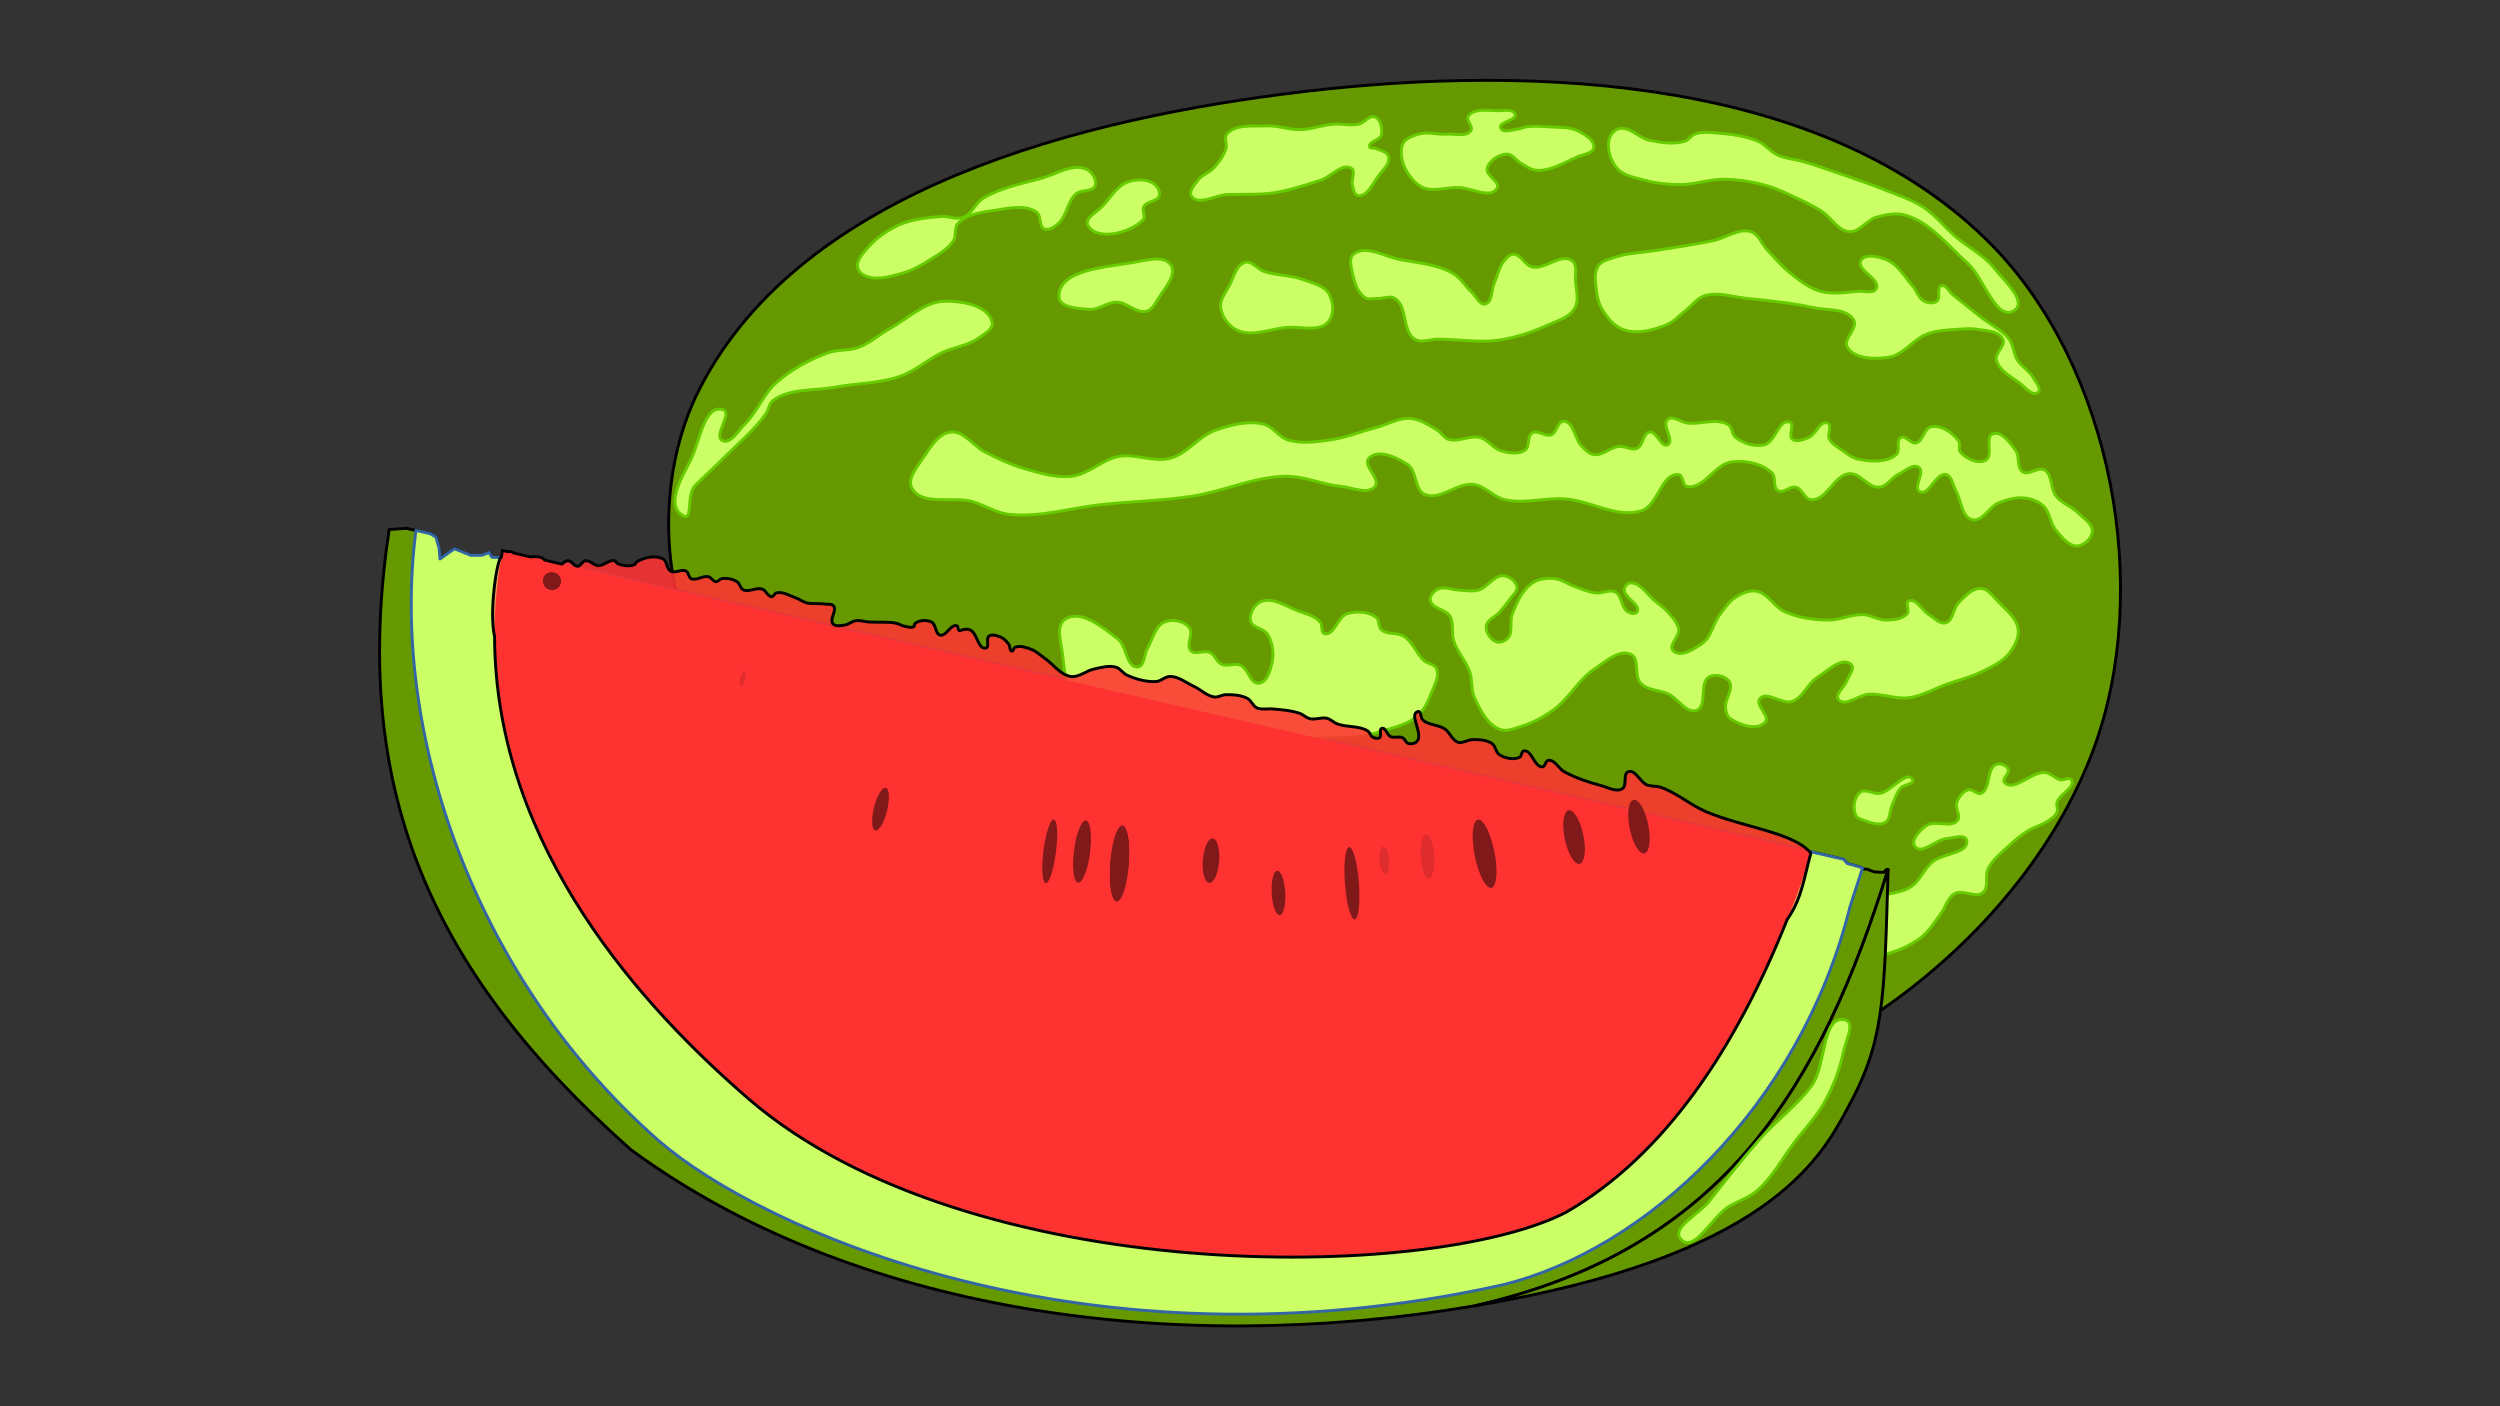 <svg xmlns="http://www.w3.org/2000/svg" xml:space="preserve" width="240mm" height="135mm" fill-rule="evenodd" stroke-linejoin="round" stroke-width="28.222" preserveAspectRatio="xMidYMid" version="1.2" viewBox="0 0 24000 13500"><rect x="0" y="0" width="24000" height="13500" fill="#333333" stroke="none"/><defs class="ClipPathGroup"><clipPath id="a" clipPathUnits="userSpaceOnUse"><path d="M0 0h24000v13500H0z"/></clipPath></defs><g class="SlideGroup"><g class="Slide" clip-path="url(#a)"><g class="Page"><g class="Group"><g class="com.sun.star.drawing.ClosedBezierShape"><path fill="none" d="M6418 770h13941v9886H6418z" class="BoundingBox"/><path fill="#690" d="M6893 6583c-581-773-616-2006-170-2864 989-1913 3663-2589 5802-2841 2241-264 5025-133 6603 1481 1147 1175 1540 3290 971 4831-642 1735-2532 3215-4370 3422-3129 351-6943-1512-8836-4029"/><path fill="none" stroke="#000" d="M6893 6583c-581-773-616-2006-170-2864 989-1913 3663-2589 5802-2841 2241-264 5025-133 6603 1481 1147 1175 1540 3290 971 4831-642 1735-2532 3215-4370 3422-3129 351-6943-1512-8836-4029Z"/></g><g class="com.sun.star.drawing.ClosedBezierShape"><path fill="none" d="M17751 7333h2144v1873h-2144z" class="BoundingBox"/><path fill="#CF6" d="M17900 8683c104-122 319-80 451-174 84-60 121-167 199-234 98-85 360-82 329-209-15-61-126-22-190-16-105 9-239 159-304 78-48-59 44-157 105-200 82-61 237 27 302-52 37-45-27-119-7-173 19-52 60-106 112-121 41-11 83 50 121 34 96-41 50-241 147-278 38-14 94 8 113 43 21 40-66 99-34 131 94 95 257-109 390-95 54 5 94 57 147 69 34 7 88-30 105 0 40 75-115 135-139 217-8 30 12 65 0 95-14 34-48 56-78 78-63 45-144 63-208 104-60 38-114 83-165 130-75 69-161 136-209 226-37 70 11 183-51 233-69 58-191-34-269 9-72 39-89 135-139 199-60 79-112 167-190 226-109 81-240 137-373 166-88 18-213 69-269 0-105-130-4-360 104-486"/><path fill="none" stroke="#6C0" d="M17900 8683c104-122 319-80 451-174 84-60 121-167 199-234 98-85 360-82 329-209-15-61-126-22-190-16-105 9-239 159-304 78-48-59 44-157 105-200 82-61 237 27 302-52 37-45-27-119-7-173 19-52 60-106 112-121 41-11 83 50 121 34 96-41 50-241 147-278 38-14 94 8 113 43 21 40-66 99-34 131 94 95 257-109 390-95 54 5 94 57 147 69 34 7 88-30 105 0 40 75-115 135-139 217-8 30 12 65 0 95-14 34-48 56-78 78-63 45-144 63-208 104-60 38-114 83-165 130-75 69-161 136-209 226-37 70 11 183-51 233-69 58-191-34-269 9-72 39-89 135-139 199-60 79-112 167-190 226-109 81-240 137-373 166-88 18-213 69-269 0-105-130-4-360 104-486Z"/></g><g class="com.sun.star.drawing.ClosedBezierShape"><path fill="none" d="M3643 5071h14485v7660H3643z" class="BoundingBox"/><path fill="#690" d="m18083 8375 29-29c4 0 10 2 14 2-637 2041-1548 3643-3969 4188-2913 493-5980 58-8098-1497-1973-1745-2689-3522-2323-5956l165-11c78 17 155 35 232 54l50 31 32 103 9 107 139-98 157 63h107l68-28 26 45 148 10 28-55 66 45 217 17c4153 957 8304 1914 12459 2870 20 5 40 9 60 14l34 40 130 35 31 19h28l71 26z"/><path fill="none" stroke="#000" d="m18083 8375 29-29c4 0 10 2 14 2-637 2041-1548 3643-3969 4188-2913 493-5980 58-8098-1497-1973-1745-2689-3522-2323-5956l165-11c78 17 155 35 232 54l50 31 32 103 9 107 139-98 157 63h107l68-28 26 45 148 10 28-55 66 45 217 17c4153 957 8304 1914 12459 2870 20 5 40 9 60 14l34 40 130 35 31 19h28l71 26z"/></g><g class="com.sun.star.drawing.ClosedBezierShape"><path fill="none" d="M3947 5091h13935v7527H3947z" class="BoundingBox"/><path fill="#CF6" d="M17637 8235h2c21 5 39 9 59 13l35 41 129 36 18 9c-41 126-81 251-121 375-480 1923-1967 3292-3335 3626-4006 889-7123-538-8099-1383-1754-1537-2587-3898-2332-5860 47 11 93 22 140 33l51 31 31 103 9 107 139-98 157 63h107l68-27 27 45 147 9 28-54 67 45 217 17c4152 956 8304 1913 12456 2869"/><path fill="none" stroke="#3465A4" d="M17637 8235h2c21 5 39 9 59 13l35 41 129 36 18 9c-41 126-81 251-121 375-480 1923-1967 3292-3335 3626-4006 889-7123-538-8099-1383-1754-1537-2587-3898-2332-5860 47 11 93 22 140 33l51 31 31 103 9 107 139-98 157 63h107l68-27 27 45 147 9 28-54 67 45 217 17c4152 956 8304 1913 12456 2869Z"/></g><g class="com.sun.star.drawing.ClosedBezierShape"><path fill="none" d="M6479 2891h3050v2070H6479z" class="BoundingBox"/><path fill="#CF6" d="M6551 4947c109 69 32-192 121-285 88-89 182-172 270-261 138-139 293-265 408-425 29-40 30-100 69-130 163-122 397-92 598-129 208-40 426-34 624-105 144-50 262-158 398-225 119-56 260-69 365-148 52-37 137-86 121-147-39-162-292-204-459-200-194 6-350 167-521 261-102 56-192 142-303 182-94 35-200 18-295 52-178 65-351 161-494 286-125 111-183 282-303 399-64 63-137 198-217 156-87-46 104-265 9-295-184-57-224 315-313 486-88 169-239 427-78 528"/><path fill="none" stroke="#6C0" d="M6551 4947c109 69 32-192 121-285 88-89 182-172 270-261 138-139 293-265 408-425 29-40 30-100 69-130 163-122 397-92 598-129 208-40 426-34 624-105 144-50 262-158 398-225 119-56 260-69 365-148 52-37 137-86 121-147-39-162-292-204-459-200-194 6-350 167-521 261-102 56-192 142-303 182-94 35-200 18-295 52-178 65-351 161-494 286-125 111-183 282-303 399-64 63-137 198-217 156-87-46 104-265 9-295-184-57-224 315-313 486-88 169-239 427-78 528Z"/></g><g class="com.sun.star.drawing.ClosedBezierShape"><path fill="none" d="M10165 2485h1095v509h-1095z" class="BoundingBox"/><path fill="#CF6" d="M10166 2849c-6-264 459-284 719-330 117-21 291-74 356 26 61 96-62 222-121 321-29 47-58 107-113 122-95 26-186-86-286-87-89-3-171 75-260 69-106-7-293-16-295-121"/><path fill="none" stroke="#6C0" d="M10166 2849c-6-264 459-284 719-330 117-21 291-74 356 26 61 96-62 222-121 321-29 47-58 107-113 122-95 26-186-86-286-87-89-3-171 75-260 69-106-7-293-16-295-121Z"/></g><g class="com.sun.star.drawing.ClosedBezierShape"><path fill="none" d="M11716 2515h1080v684h-1080z" class="BoundingBox"/><path fill="#CF6" d="M11874 3169c144 69 319-12 478-26 133-12 308 48 398-52 61-66 53-190 9-269-47-82-162-105-251-138-119-44-253-38-373-78-64-21-117-105-182-88-85 24-107 141-148 217-36 70-96 141-87 218 12 88 76 178 156 216"/><path fill="none" stroke="#6C0" d="M11874 3169c144 69 319-12 478-26 133-12 308 48 398-52 61-66 53-190 9-269-47-82-162-105-251-138-119-44-253-38-373-78-64-21-117-105-182-88-85 24-107 141-148 217-36 70-96 141-87 218 12 88 76 178 156 216Z"/></g><g class="com.sun.star.drawing.ClosedBezierShape"><path fill="none" d="M8231 1606h2289v1066H8231z" class="BoundingBox"/><path fill="#CF6" d="M8658 2624c96-26 184-76 269-130 81-51 172-101 225-182 31-47 5-122 43-165 87-95 237-110 365-130 128-19 280-54 390 18 50 34 20 142 77 163 43 19 94-20 131-51 84-72 88-213 172-286 50-43 160-15 183-79 20-54-27-128-78-155-135-66-298 48-442 86-190 52-390 90-556 191-74 47-109 152-190 182-65 26-139-13-208-8-135 11-274 25-399 77-114 50-221 125-304 217-48 56-112 120-103 191 4 40 42 73 78 87 107 44 235 4 347-26"/><path fill="none" stroke="#6C0" d="M8658 2624c96-26 184-76 269-130 81-51 172-101 225-182 31-47 5-122 43-165 87-95 237-110 365-130 128-19 280-54 390 18 50 34 20 142 77 163 43 19 94-20 131-51 84-72 88-213 172-286 50-43 160-15 183-79 20-54-27-128-78-155-135-66-298 48-442 86-190 52-390 90-556 191-74 47-109 152-190 182-65 26-139-13-208-8-135 11-274 25-399 77-114 50-221 125-304 217-48 56-112 120-103 191 4 40 42 73 78 87 107 44 235 4 347-26Z"/></g><g class="com.sun.star.drawing.ClosedBezierShape"><path fill="none" d="M12965 2403h2178v874h-2178z" class="BoundingBox"/><path fill="#CF6" d="M13443 2493c170 32 354 44 503 130 75 43 120 124 182 182 43 39 75 125 130 113 71-15 58-133 87-199 32-73 46-156 96-217 23-27 51-61 87-61 73-1 110 106 181 122 127 27 276-136 381-61 55 39 31 132 35 200 7 85 36 184-9 259-48 85-160 116-251 157-150 69-311 123-476 147-192 27-388-8-581-9-75-1-163 40-227 0-122-77-67-314-189-391-47-30-111 2-166 0-40-1-87 15-121-7-73-49-103-149-121-235-12-60-38-142 9-182 116-97 303 25 450 52"/><path fill="none" stroke="#6C0" d="M13443 2493c170 32 354 44 503 130 75 43 120 124 182 182 43 39 75 125 130 113 71-15 58-133 87-199 32-73 46-156 96-217 23-27 51-61 87-61 73-1 110 106 181 122 127 27 276-136 381-61 55 39 31 132 35 200 7 85 36 184-9 259-48 85-160 116-251 157-150 69-311 123-476 147-192 27-388-8-581-9-75-1-163 40-227 0-122-77-67-314-189-391-47-30-111 2-166 0-40-1-87 15-121-7-73-49-103-149-121-235-12-60-38-142 9-182 116-97 303 25 450 52Z"/></g><g class="com.sun.star.drawing.ClosedBezierShape"><path fill="none" d="M15314 2215h4265v1564h-4265z" class="BoundingBox"/><path fill="#CF6" d="M16001 3117c67-27 116-86 174-130 64-49 113-124 190-148 130-40 273 13 408 26 209 22 419 41 624 86 135 32 329 2 399 122 45 78-109 186-61 260 72 117 264 117 398 96 143-23 237-177 373-225 102-36 214-37 321-45 46-2 93-7 139 0 91 17 220 14 261 96 31 63-78 133-62 200 24 100 134 157 217 217 55 40 130 139 183 94 37-30-20-95-45-138-38-68-114-107-154-173-38-61-35-142-79-200-68-90-179-137-268-208-91-70-180-145-270-216-37-29-67-101-112-88-49 17-3 118-43 148-32 25-85 19-122 0-54-26-72-100-113-148-78-88-141-206-251-251-74-28-203-61-243 9-51 90 193 178 147 269-25 53-115 22-173 26-120 11-247 33-364 0-103-27-193-98-277-165-88-67-159-154-235-234-53-57-81-150-155-173-119-36-242 63-365 87-184 38-369 65-555 95-124 20-253 22-373 60-61 21-136 34-172 87-43 63-26 151-19 226 8 69 24 140 62 199 50 80 118 163 208 190 131 42 280 0 407-51"/><path fill="none" stroke="#6C0" d="M16001 3117c67-27 116-86 174-130 64-49 113-124 190-148 130-40 273 13 408 26 209 22 419 41 624 86 135 32 329 2 399 122 45 78-109 186-61 260 72 117 264 117 398 96 143-23 237-177 373-225 102-36 214-37 321-45 46-2 93-7 139 0 91 17 220 14 261 96 31 63-78 133-62 200 24 100 134 157 217 217 55 40 130 139 183 94 37-30-20-95-45-138-38-68-114-107-154-173-38-61-35-142-79-200-68-90-179-137-268-208-91-70-180-145-270-216-37-29-67-101-112-88-49 17-3 118-43 148-32 25-85 19-122 0-54-26-72-100-113-148-78-88-141-206-251-251-74-28-203-61-243 9-51 90 193 178 147 269-25 53-115 22-173 26-120 11-247 33-364 0-103-27-193-98-277-165-88-67-159-154-235-234-53-57-81-150-155-173-119-36-242 63-365 87-184 38-369 65-555 95-124 20-253 22-373 60-61 21-136 34-172 87-43 63-26 151-19 226 8 69 24 140 62 199 50 80 118 163 208 190 131 42 280 0 407-51Z"/></g><g class="com.sun.star.drawing.ClosedBezierShape"><path fill="none" d="M10436 1726h697v525h-697z" class="BoundingBox"/><path fill="#CF6" d="M10444 2164c-38-70 95-132 147-192 73-80 133-187 234-224 79-29 182-32 252 16 35 23 63 73 52 114-15 58-118 51-148 104-21 37 22 99-8 129-123 127-442 207-529 53"/><path fill="none" stroke="#6C0" d="M10444 2164c-38-70 95-132 147-192 73-80 133-187 234-224 79-29 182-32 252 16 35 23 63 73 52 114-15 58-118 51-148 104-21 37 22 99-8 129-123 127-442 207-529 53Z"/></g><g class="com.sun.star.drawing.ClosedBezierShape"><path fill="none" d="M11429 1118h1905v807h-1905z" class="BoundingBox"/><path fill="#CF6" d="M11778 1868c150-7 302 5 451-17 153-24 302-74 450-121 100-34 207-170 295-113 43 28-4 105 9 156 10 37 13 97 52 104 90 16 143-117 199-190 41-55 114-117 96-183-12-48-78-59-121-78-20-9-55 3-61-17-14-52 101-62 113-113 13-59-4-149-61-173-52-23-101 57-156 69-80 17-162-6-243 0-105 8-206 49-312 52-111 4-219-41-329-35-130 5-298-21-382 78-31 34 5 94-8 139-22 68-66 129-114 182-43 49-117 69-155 122-35 44-94 111-61 156 66 91 224-13 338-18"/><path fill="none" stroke="#6C0" d="M11778 1868c150-7 302 5 451-17 153-24 302-74 450-121 100-34 207-170 295-113 43 28-4 105 9 156 10 37 13 97 52 104 90 16 143-117 199-190 41-55 114-117 96-183-12-48-78-59-121-78-20-9-55 3-61-17-14-52 101-62 113-113 13-59-4-149-61-173-52-23-101 57-156 69-80 17-162-6-243 0-105 8-206 49-312 52-111 4-219-41-329-35-130 5-298-21-382 78-31 34 5 94-8 139-22 68-66 129-114 182-43 49-117 69-155 122-35 44-94 111-61 156 66 91 224-13 338-18Z"/></g><g class="com.sun.star.drawing.ClosedBezierShape"><path fill="none" d="M13451 1057h1852v798h-1852z" class="BoundingBox"/><path fill="#CF6" d="M13626 1782c104 73 254 13 382 18 121 5 299 111 363 9 39-61-111-122-94-191 18-77 112-137 190-139 52 0 85 61 130 86 49 28 99 66 156 70 137 7 264-75 390-130 56-24 146-29 157-87 11-68-79-123-139-155-85-47-191-38-286-45-75-6-152-11-226 0-21 2-40 15-61 18-60 7-161 48-182-8-22-60 157-70 139-131-15-53-109-34-165-34-97-1-230-27-285 52-26 38 53 100 25 139-46 64-155 28-233 34-90 7-184-27-270 0-60 18-137 44-155 105-41 134 48 308 164 389"/><path fill="none" stroke="#6C0" d="M13626 1782c104 73 254 13 382 18 121 5 299 111 363 9 39-61-111-122-94-191 18-77 112-137 190-139 52 0 85 61 130 86 49 28 99 66 156 70 137 7 264-75 390-130 56-24 146-29 157-87 11-68-79-123-139-155-85-47-191-38-286-45-75-6-152-11-226 0-21 2-40 15-61 18-60 7-161 48-182-8-22-60 157-70 139-131-15-53-109-34-165-34-97-1-230-27-285 52-26 38 53 100 25 139-46 64-155 28-233 34-90 7-184-27-270 0-60 18-137 44-155 105-41 134 48 308 164 389Z"/></g><g class="com.sun.star.drawing.ClosedBezierShape"><path fill="none" d="M15440 1231h3938v1771h-3938z" class="BoundingBox"/><path fill="#CF6" d="M15525 1617c62 71 169 87 261 112 112 31 230 43 346 43 143 0 282-54 425-51 134 2 269 24 398 60 110 31 211 82 313 130 74 34 146 71 216 114 95 59 159 191 270 199 98 7 165-113 260-139 91-26 195-46 286-17 238 73 402 294 589 459 159 141 277 574 452 451 120-85-101-283-192-398-101-130-256-205-381-313-104-90-190-203-304-278-111-73-240-114-364-164-141-57-288-106-433-156-112-39-225-79-338-113-89-27-185-31-269-70-68-32-114-100-182-130-120-51-253-67-382-78-75-6-154-16-225 9-37 13-58 57-96 69-108 33-228 13-338-9-104-21-192-136-294-112-46 11-85 59-96 104-21 94 15 206 78 278"/><path fill="none" stroke="#6C0" d="M15525 1617c62 71 169 87 261 112 112 31 230 43 346 43 143 0 282-54 425-51 134 2 269 24 398 60 110 31 211 82 313 130 74 34 146 71 216 114 95 59 159 191 270 199 98 7 165-113 260-139 91-26 195-46 286-17 238 73 402 294 589 459 159 141 277 574 452 451 120-85-101-283-192-398-101-130-256-205-381-313-104-90-190-203-304-278-111-73-240-114-364-164-141-57-288-106-433-156-112-39-225-79-338-113-89-27-185-31-269-70-68-32-114-100-182-130-120-51-253-67-382-78-75-6-154-16-225 9-37 13-58 57-96 69-108 33-228 13-338-9-104-21-192-136-294-112-46 11-85 59-96 104-21 94 15 206 78 278Z"/></g><g class="com.sun.star.drawing.ClosedBezierShape"><path fill="none" d="M17799 7458h567v455h-567z" class="BoundingBox"/><path fill="#CF6" d="M17892 7875c-29-9-65-23-78-51-28-69-15-172 43-217 50-40 128 20 191 9 111-20 259-230 313-131 22 41-84 45-114 79-42 48-59 114-86 173-22 52-13 127-60 156-60 38-143 6-209-18"/><path fill="none" stroke="#6C0" d="M17892 7875c-29-9-65-23-78-51-28-69-15-172 43-217 50-40 128 20 191 9 111-20 259-230 313-131 22 41-84 45-114 79-42 48-59 114-86 173-22 52-13 127-60 156-60 38-143 6-209-18Z"/></g><g class="com.sun.star.drawing.ClosedBezierShape"><path fill="none" d="M13729 5526h5648v1487h-5648z" class="BoundingBox"/><path fill="#CF6" d="M14597 6976c115-36 223-94 322-166 147-108 235-288 390-389 103-69 233-191 347-139 88 40 27 207 95 277 66 70 182 64 269 105 92 45 170 190 268 155 107-38 20-267 121-321 58-30 154-9 191 43 49 73-47 174-34 261 4 35 14 75 43 95 91 66 261 120 338 36 51-58-103-168-52-227 69-77 213 62 312 27 101-36 143-166 234-226 99-63 240-208 329-129 43 37-24 111-43 163-21 61-117 125-77 174 60 79 194-47 294-51 127-6 255 50 381 34 128-17 243-86 365-130 112-40 231-67 337-121 93-46 195-92 261-174 50-65 97-151 86-234-15-107-115-182-190-261-50-50-96-126-165-129-86-5-157 78-217 139-54 54-50 169-121 190-59 18-113-46-164-78-67-38-121-161-192-131-38 17 10 92-16 123-44 51-125 59-192 61-80 3-154-49-233-53-115-2-225 55-338 53-139-2-282-23-409-79-104-45-165-180-277-199-70-11-141 23-200 60-65 43-110 112-155 173-60 82-75 200-156 262-79 60-216 147-286 77-52-49 63-137 52-208-13-71-73-128-122-182-28-30-64-53-95-79-83-62-149-193-252-181-26 3-49 34-52 60-8 83 163 146 122 217-15 26-62 15-87 0-67-36-55-155-121-190-58-29-128 17-191 8-69-8-134-38-199-61-67-23-129-70-199-77-71-6-150 3-208 43-97 66-149 186-192 295-30 74 9 174-43 233-27 30-76 49-112 36-55-20-101-90-96-148 5-62 88-90 130-139 33-38 67-78 96-121 25-38 78-76 69-122-11-54-75-99-130-104-93-6-153 116-243 139-56 15-116 2-173 0-72-1-153-41-217-9-37 20-76 64-69 105 12 82 150 85 190 155 39 69 11 160 35 235 34 109 120 196 156 303 25 79 9 168 44 243 53 118 121 255 242 304 62 25 135-7 199-26"/><path fill="none" stroke="#6C0" d="M14597 6976c115-36 223-94 322-166 147-108 235-288 390-389 103-69 233-191 347-139 88 40 27 207 95 277 66 70 182 64 269 105 92 45 170 190 268 155 107-38 20-267 121-321 58-30 154-9 191 43 49 73-47 174-34 261 4 35 14 75 43 95 91 66 261 120 338 36 51-58-103-168-52-227 69-77 213 62 312 27 101-36 143-166 234-226 99-63 240-208 329-129 43 37-24 111-43 163-21 61-117 125-77 174 60 79 194-47 294-51 127-6 255 50 381 34 128-17 243-86 365-130 112-40 231-67 337-121 93-46 195-92 261-174 50-65 97-151 86-234-15-107-115-182-190-261-50-50-96-126-165-129-86-5-157 78-217 139-54 54-50 169-121 190-59 18-113-46-164-78-67-38-121-161-192-131-38 17 10 92-16 123-44 51-125 59-192 61-80 3-154-49-233-53-115-2-225 55-338 53-139-2-282-23-409-79-104-45-165-180-277-199-70-11-141 23-200 60-65 43-110 112-155 173-60 82-75 200-156 262-79 60-216 147-286 77-52-49 63-137 52-208-13-71-73-128-122-182-28-30-64-53-95-79-83-62-149-193-252-181-26 3-49 34-52 60-8 83 163 146 122 217-15 26-62 15-87 0-67-36-55-155-121-190-58-29-128 17-191 8-69-8-134-38-199-61-67-23-129-70-199-77-71-6-150 3-208 43-97 66-149 186-192 295-30 74 9 174-43 233-27 30-76 49-112 36-55-20-101-90-96-148 5-62 88-90 130-139 33-38 67-78 96-121 25-38 78-76 69-122-11-54-75-99-130-104-93-6-153 116-243 139-56 15-116 2-173 0-72-1-153-41-217-9-37 20-76 64-69 105 12 82 150 85 190 155 39 69 11 160 35 235 34 109 120 196 156 303 25 79 9 168 44 243 53 118 121 255 242 304 62 25 135-7 199-26Z"/></g><g class="com.sun.star.drawing.ClosedBezierShape"><path fill="none" d="M8740 4012h11348v1231H8740z" class="BoundingBox"/><path fill="#CF6" d="M8754 4686c94 174 390 76 581 129 117 34 224 107 346 122 306 35 612-66 919-96 280-28 563-35 841-77 304-46 595-187 902-192 180-2 350 80 528 97 110 9 262 85 330 0 57-73-124-202-60-270 85-91 269-11 373 61 90 63 64 241 163 286 146 65 310-115 468-96 112 15 194 124 304 148 187 41 382-22 573-9 248 17 501 189 737 114 158-51 190-363 355-347 46 4 35 102 78 113 160 37 271-217 434-235 131-16 285 14 383 104 45 42 7 142 60 173 50 29 116-48 172-34 62 16 84 119 148 121 148 7 218-238 364-251 105-9 182 139 287 130 73-6 116-89 181-121 63-31 141-109 200-69 64 43-61 197 8 233 90 46 154-186 252-164 59 13 65 102 95 155 54 91 53 251 157 278 99 25 164-128 259-164 80-31 167-55 251-44 64 8 128 34 175 78 63 60 63 168 121 234 56 64 123 155 208 148 64-6 134-74 139-139 5-73-80-122-131-174-64-64-160-94-216-164-58-71-33-206-112-252-60-36-150 56-208 18-62-41-27-150-70-208-53-72-133-187-217-157-82 28 8 210-69 253-75 40-189-14-244-79-23-26 5-76-16-105-57-80-164-155-261-138-71 11-79 140-148 156-51 12-100-76-146-52-51 27-1 127-44 164-93 80-245 69-365 44-58-12-107-52-155-86-44-31-96-58-122-105-24-46 31-134-17-155-70-31-111 110-182 138-49 19-114 49-156 17-44-34 26-146-26-164-103-36-137 190-242 217-93 23-202-13-277-70-38-28-30-97-70-122-111-68-261-2-391-16-65-8-142-77-191-36-63 52 71 206 0 244-63 32-104-133-173-122-65 9-61 129-121 156-54 23-116-25-174-18-85 9-159 91-242 78-45-6-81-46-114-78-70-69-74-235-173-242-60-5-66 109-121 130-57 22-130-50-183-18-52 31-20 131-69 166-62 42-152 27-225 8-79-21-129-110-208-130-97-25-207 49-303 17-44-15-66-63-105-86-81-50-165-106-260-114-113-8-219 58-329 88-151 39-298 100-452 120-129 17-265 37-389 0-93-27-149-133-242-154-152-35-315 8-461 60-159 57-268 225-433 268-159 43-332-47-494-17-161 30-289 172-451 190-158 19-316-34-468-77-127-38-247-96-365-156-113-58-202-206-329-191-117 13-194 144-260 243-58 87-161 203-112 295"/><path fill="none" stroke="#6C0" d="M8754 4686c94 174 390 76 581 129 117 34 224 107 346 122 306 35 612-66 919-96 280-28 563-35 841-77 304-46 595-187 902-192 180-2 350 80 528 97 110 9 262 85 330 0 57-73-124-202-60-270 85-91 269-11 373 61 90 63 64 241 163 286 146 65 310-115 468-96 112 15 194 124 304 148 187 41 382-22 573-9 248 17 501 189 737 114 158-51 190-363 355-347 46 4 35 102 78 113 160 37 271-217 434-235 131-16 285 14 383 104 45 42 7 142 60 173 50 29 116-48 172-34 62 16 84 119 148 121 148 7 218-238 364-251 105-9 182 139 287 130 73-6 116-89 181-121 63-31 141-109 200-69 64 43-61 197 8 233 90 46 154-186 252-164 59 13 65 102 95 155 54 91 53 251 157 278 99 25 164-128 259-164 80-31 167-55 251-44 64 8 128 34 175 78 63 60 63 168 121 234 56 64 123 155 208 148 64-6 134-74 139-139 5-73-80-122-131-174-64-64-160-94-216-164-58-71-33-206-112-252-60-36-150 56-208 18-62-41-27-150-70-208-53-72-133-187-217-157-82 28 8 210-69 253-75 40-189-14-244-79-23-26 5-76-16-105-57-80-164-155-261-138-71 11-79 140-148 156-51 12-100-76-146-52-51 27-1 127-44 164-93 80-245 69-365 44-58-12-107-52-155-86-44-31-96-58-122-105-24-46 31-134-17-155-70-31-111 110-182 138-49 19-114 49-156 17-44-34 26-146-26-164-103-36-137 190-242 217-93 23-202-13-277-70-38-28-30-97-70-122-111-68-261-2-391-16-65-8-142-77-191-36-63 52 71 206 0 244-63 32-104-133-173-122-65 9-61 129-121 156-54 23-116-25-174-18-85 9-159 91-242 78-45-6-81-46-114-78-70-69-74-235-173-242-60-5-66 109-121 130-57 22-130-50-183-18-52 31-20 131-69 166-62 42-152 27-225 8-79-21-129-110-208-130-97-25-207 49-303 17-44-15-66-63-105-86-81-50-165-106-260-114-113-8-219 58-329 88-151 39-298 100-452 120-129 17-265 37-389 0-93-27-149-133-242-154-152-35-315 8-461 60-159 57-268 225-433 268-159 43-332-47-494-17-161 30-289 172-451 190-158 19-316-34-468-77-127-38-247-96-365-156-113-58-202-206-329-191-117 13-194 144-260 243-58 87-161 203-112 295Z"/></g><g class="com.sun.star.drawing.ClosedBezierShape"><path fill="none" d="M14156 8347h3972v4191h-3972z" class="BoundingBox"/><path fill="#690" d="M18126 8348c-637 2040-1548 3642-3969 4188 2788-464 3313-1401 3568-1875 364-655 364-1037 401-2313"/><path fill="none" stroke="#000" d="M18126 8348c-637 2040-1548 3642-3969 4188 2788-464 3313-1401 3568-1875 364-655 364-1037 401-2313Z"/></g><g class="com.sun.star.drawing.ClosedBezierShape"><path fill="none" d="M10171 5762h3631v1351h-3631z" class="BoundingBox"/><path fill="#CF6" d="M10323 6672c-101-88-106-249-121-381-13-116-73-286 25-347 152-97 361 80 504 190 86 67 81 275 190 269 68-5 61-123 96-182 51-87 72-213 165-251 74-31 182-9 233 52 50 56-35 172 18 226 43 43 126-11 182 16 48 22 64 91 113 113 56 25 127-16 182 10 75 32 92 181 174 172 81-9 114-127 129-208 19-87 2-185-43-260-36-60-150-62-165-130-14-67 34-154 95-183 113-53 248 45 364 88 73 26 157 46 208 104 28 30 5 102 43 113 94 23 126-163 218-191 89-28 202-22 277 34 35 26 20 92 53 121 56 49 153 20 215 62 86 55 118 166 192 233 37 32 104 33 121 79 31 73-22 159-51 234-31 78-67 161-131 217-92 81-221 109-339 146-101 31-206 60-311 62-888 17-1961 169-2636-408"/><path fill="none" stroke="#6C0" d="M10323 6672c-101-88-106-249-121-381-13-116-73-286 25-347 152-97 361 80 504 190 86 67 81 275 190 269 68-5 61-123 96-182 51-87 72-213 165-251 74-31 182-9 233 52 50 56-35 172 18 226 43 43 126-11 182 16 48 22 64 91 113 113 56 25 127-16 182 10 75 32 92 181 174 172 81-9 114-127 129-208 19-87 2-185-43-260-36-60-150-62-165-130-14-67 34-154 95-183 113-53 248 45 364 88 73 26 157 46 208 104 28 30 5 102 43 113 94 23 126-163 218-191 89-28 202-22 277 34 35 26 20 92 53 121 56 49 153 20 215 62 86 55 118 166 192 233 37 32 104 33 121 79 31 73-22 159-51 234-31 78-67 161-131 217-92 81-221 109-339 146-101 31-206 60-311 62-888 17-1961 169-2636-408Z"/></g><g class="com.sun.star.drawing.ClosedBezierShape"><path fill="none" d="M4748 5284h12648v6786H4748z" class="BoundingBox"/><path fill="#F33" d="M15035 11638c-1295 670-5724 728-7835-1078-1129-972-2834-2827-2376-5276 4191 965 8379 1930 12570 2895-502 1516-1248 2817-2359 3459"/></g><g class="com.sun.star.drawing.CustomShape"><path fill="none" d="M7102 6447h56v144h-56z" class="BoundingBox"/><path d="M7107 6513c-2 13-4 25-5 36 0 11 0 21 2 28q3 10.5 9 12c4 1 8-1 13-7 5-5 10-14 14-24 5-10 8-22 11-35q4.5-18 6-36c0-11-1-20-2-27q-3-10.5-9-12c-4-1-9 1-13 7-5 5-10 13-14 24-5 10-9 22-12 34"/></g><g class="com.sun.star.drawing.CustomShape"><path fill="none" d="M13639 8009h132v428h-132z" class="BoundingBox"/><path d="M13640 8226c2 37 7 74 15 106 7 32 17 59 27 77 11 18 23 27 34 27 11-1 22-11 31-31 9-19 15-46 19-79s5-70 3-107-7-74-15-106c-7-32-17-59-27-77-11-18-23-27-34-27-11 1-22 11-31 31-9 19-15 46-19 79s-5 70-3 107"/></g><g class="com.sun.star.drawing.CustomShape"><path fill="none" d="M13242 8125h97v270h-97z" class="BoundingBox"/><path d="M13336 8256c2 24 1 47-1 68s-7 38-13 50-14 19-22 20c-8 0-16-6-24-17s-15-28-21-48c-5-20-9-43-11-66-2-24-1-47 1-68 3-21 7-38 13-50s14-19 22-20c8 0 16 6 24 17s15 28 21 48c5 20 9 43 11 66"/></g><g class="com.sun.star.drawing.ClosedBezierShape"><path fill="none" d="M4829 5294h12554v4234H4829z" class="BoundingBox"/><path fill="#F33" fill-opacity=".749" d="M4829 5347c26-9 38-51 65-53 34-2 57 43 89 53 69 20 149-21 215 7 51 21 65 107 119 112 53 6 84-82 136-82 37 0 58 54 95 52 30-2 42-48 72-52 43-6 80 45 124 47 54 2 103-58 155-47 15 2 21 24 36 29 49 20 112 29 161 5 8-4 8-18 17-24 73-42 174-64 250-29 42 19 35 96 77 118 44 25 104-22 149 0 25 14 20 60 47 72 50 24 114-31 167-17 28 6 42 45 71 47 22 1 37-27 59-30 49-6 102 5 143 30 28 18 30 63 60 77 55 26 125-25 184-6 36 13 50 72 89 72 19 0 29-32 48-37 62-11 125 27 184 49 35 13 65 39 102 47 57 16 118 5 178 13 27 4 65-5 83 17 35 45-44 129-6 172 24 28 75 17 112 12 38-4 70-36 108-42 41-5 83 9 125 12 86 7 174-4 260 13 29 5 55 24 84 29 30 6 66 19 89 0 7-5-1-18 6-24 41-35 112-41 161-18 45 21 35 114 84 125 58 15 101-106 159-88 17 5 8 40 24 47 13 5 27-11 42-12 22-3 45-5 65 5 67 35 75 191 148 173 39-9-2-90 30-113 29-21 74-7 107 7 34 13 62 41 84 70 14 20 5 63 29 66 16 2 16-31 30-37 48-18 106 2 154 19 48 18 84 56 126 83 85 58 153 163 255 178 79 12 149-56 226-72 69-13 141-36 208-17 42 12 67 60 107 77 87 39 185 67 280 60 48-3 88-49 136-48 82 3 153 61 227 96 66 31 121 91 194 102 38 5 75-23 114-23 70 0 143 5 205 36 37 21 52 73 90 91 50 22 108 5 162 11 81 10 166 14 244 39 38 13 66 46 105 54 53 13 109-16 162-4 36 9 65 41 100 54 94 35 207 16 292 68 21 13 24 47 46 58 20 12 48 21 66 8 26-19-8-82 22-91 37-11 50 64 85 79 35 17 80-5 115 12 24 11 30 47 55 53 28 8 67 1 86-22 59-74-85-261 7-284 31-8 23 63 47 84 57 49 146 41 208 82 51 34 72 111 130 130 46 13 93-26 140-26 63 1 133 2 184 36 37 24 35 85 71 108 56 35 136 53 195 26 22-11 16-59 40-62 78-11 102 160 179 154 29-2 29-60 58-64 62-7 98 81 154 111 109 58 227 99 346 130 68 18 149 68 209 32 50-29 3-145 58-162 69-23 112 98 179 126 40 16 88 7 130 22 155 54 283 168 435 233 353 152 896 256 1004 397-1150 4200-12588-2829-12552-2841"/></g><g class="com.sun.star.drawing.ClosedBezierShape"><path fill="none" d="M16115 9786h1646v2144h-1646z" class="BoundingBox"/><path fill="#CF6" d="M16901 10928c158-178 358-320 495-512 137-191 95-685 320-624 95 26 4 197-16 294-34 165-94 328-174 477s-200 272-303 408c-116 154-209 333-355 459-81 70-188 101-278 157-155 97-324 443-451 312-105-109 176-246 268-365 160-205 322-411 494-606"/><path fill="none" stroke="#6C0" d="M16901 10928c158-178 358-320 495-512 137-191 95-685 320-624 95 26 4 197-16 294-34 165-94 328-174 477s-200 272-303 408c-116 154-209 333-355 459-81 70-188 101-278 157-155 97-324 443-451 312-105-109 176-246 268-365 160-205 322-411 494-606Z"/></g><g class="com.sun.star.drawing.CustomShape"><path fill="none" d="M9465 3281h2818v1606H9465z" class="BoundingBox"/><defs><mask id="d"><defs><pattern id="c" width="2817" height="1606" x="9465" y="3281" patternUnits="userSpaceOnUse"><g transform="translate(-9465 -3281)"><defs><clipPath id="b" clipPathUnits="userSpaceOnUse"><path d="M9460 3280h2820v1600H9460z"/></clipPath></defs><g clip-path="url(#b)"><path d="M9464 3280h2818v1607H9464zm22 12h2773v1582H9486z"/><path fill="#010101" d="M9486 3292h2773v1582H9486zm22 13h2729v1556H9508z"/><path fill="#020202" d="M9508 3305h2729v1556H9508zm23 13h2683v1530H9531z"/><path fill="#030303" d="M9531 3318h2683v1530H9531zm22 13h2639v1504H9553z"/><path fill="#040404" d="M9553 3331h2639v1504H9553zm22 12h2595v1480H9575z"/><path fill="#050505" d="M9575 3343h2595v1480H9575zm23 13h2549v1454H9598z"/><path fill="#060606" d="M9598 3356h2549v1454H9598zm22 13h2505v1428H9620z"/><path fill="#070707" d="M9620 3369h2505v1428H9620zm22 13h2461v1402H9642z"/><path fill="#080808" d="M9642 3382h2461v1402H9642zm23 12h2415v1378H9665z"/><path fill="#090909" d="M9665 3394h2415v1378H9665zm22 13h2371v1352H9687z"/><path fill="#0A0A0A" d="M9687 3407h2371v1352H9687zm23 13h2325v1326H9710z"/><path fill="#0B0B0B" d="M9710 3420h2325v1326H9710zm22 13h2281v1300H9732z"/><path fill="#0C0C0C" d="M9732 3433h2281v1300H9732zm22 12h2237v1276H9754z"/><path fill="#0D0D0D" d="M9754 3445h2237v1276H9754zm23 13h2191v1250H9777z"/><path fill="#0E0E0E" d="M9777 3458h2191v1250H9777zm22 13h2147v1224H9799z"/><path fill="#0F0F0F" d="M9799 3471h2147v1224H9799zm22 13h2103v1198H9821z"/><path fill="#101010" d="M9821 3484h2103v1198H9821zm23 12h2057v1174H9844z"/><path fill="#111" d="M9844 3496h2057v1174H9844zm22 13h2013v1148H9866z"/><path fill="#121212" d="M9866 3509h2013v1148H9866zm23 13h1967v1122H9889z"/><path fill="#131313" d="M9889 3522h1967v1122H9889zm22 13h1923v1096H9911z"/><path fill="#141414" d="M9911 3535h1923v1096H9911zm22 13h1879v1070H9933z"/><path fill="#151515" d="M9933 3548h1879v1070H9933zm23 12h1833v1046H9956z"/><path fill="#161616" d="M9956 3560h1833v1046H9956zm22 13h1789v1020H9978z"/><path fill="#171717" d="M9978 3573h1789v1020H9978zm22 13h1745v994h-1745z"/><path fill="#181818" d="M10000 3586h1745v994h-1745zm23 13h1699v968h-1699z"/><path fill="#191919" d="M10023 3599h1699v968h-1699zm22 12h1655v944h-1655z"/><path fill="#1A1A1A" d="M10045 3611h1655v944h-1655zm23 13h1609v918h-1609z"/><path fill="#1B1B1B" d="M10068 3624h1609v918h-1609zm22 13h1565v892h-1565z"/><path fill="#1C1C1C" d="M10090 3637h1565v892h-1565zm22 13h1521v866h-1521z"/><path fill="#1D1D1D" d="M10112 3650h1521v866h-1521zm23 12h1475v842h-1475z"/><path fill="#1E1E1E" d="M10135 3662h1475v842h-1475zm22 13h1431v816h-1431z"/><path fill="#1F1F1F" d="M10157 3675h1431v816h-1431zm22 13h1387v790h-1387z"/><path fill="#202020" d="M10179 3688h1387v790h-1387zm23 13h1341v764h-1341z"/><path fill="#212121" d="M10202 3701h1341v764h-1341zm22 12h1297v740h-1297z"/><path fill="#222" d="M10224 3713h1297v740h-1297zm23 13h1251v714h-1251z"/><path fill="#232323" d="M10247 3726h1251v714h-1251zm22 13h1207v688h-1207z"/><path fill="#242424" d="M10269 3739h1207v688h-1207zm22 13h1163v662h-1163z"/><path fill="#252525" d="M10291 3752h1163v662h-1163zm23 12h1117v638h-1117z"/><path fill="#262626" d="M10314 3764h1117v638h-1117zm22 13h1073v612h-1073z"/><path fill="#272727" d="M10336 3777h1073v612h-1073zm22 13h1029v586h-1029z"/><path fill="#282828" d="M10358 3790h1029v586h-1029zm23 13h983v560h-983z"/><path fill="#292929" d="M10381 3803h983v560h-983zm22 13h939v534h-939z"/><path fill="#2A2A2A" d="M10403 3816h939v534h-939zm23 12h893v510h-893z"/><path fill="#2B2B2B" d="M10426 3828h893v510h-893zm22 13h849v484h-849z"/><path fill="#2C2C2C" d="M10448 3841h849v484h-849zm22 13h805v458h-805z"/><path fill="#2D2D2D" d="M10470 3854h805v458h-805zm23 13h759v432h-759z"/><path fill="#2E2E2E" d="M10493 3867h759v432h-759zm22 12h715v408h-715z"/><path fill="#2F2F2F" d="M10515 3879h715v408h-715zm22 13h671v382h-671z"/><path fill="#303030" d="M10537 3892h671v382h-671zm23 13h625v356h-625z"/><path fill="#313131" d="M10560 3905h625v356h-625zm22 13h581v330h-581z"/><path fill="#323232" d="M10582 3918h581v330h-581zm23 12h535v306h-535z"/><path fill="#333" d="M10605 3930h535v306h-535zm22 13h491v280h-491z"/><path fill="#343434" d="M10627 3943h491v280h-491zm22 13h447v254h-447z"/><path fill="#353535" d="M10649 3956h447v254h-447zm23 13h401v228h-401z"/><path fill="#363636" d="M10672 3969h401v228h-401zm22 12h357v204h-357z"/><path fill="#373737" d="M10694 3981h357v204h-357zm22 13h313v178h-313z"/><path fill="#383838" d="M10716 3994h313v178h-313zm23 13h267v152h-267z"/><path fill="#393939" d="M10739 4007h267v152h-267zm22 13h223v126h-223z"/><path fill="#3A3A3A" d="M10761 4020h223v126h-223zm23 12h177v102h-177z"/><path fill="#3B3B3B" d="M10784 4032h177v102h-177zm22 13h133v76h-133z"/><path fill="#3C3C3C" d="M10806 4045h133v76h-133zm22 13h89v50h-89z"/><path fill="#3D3D3D" d="M10828 4058h89v50h-89zm23 13h43v24h-43z"/><path fill="#3F3F3F" d="M10851 4071h43v24h-43z"/></g></g></pattern></defs><path d="M9465 3281h2816v1605H9465z" style="fill:url(#c)"/></mask></defs><path fill="#FFF" d="M12281 4084c0 140-65 279-189 401-123 122-301 223-515 293-214 71-457 108-704 108s-490-37-704-108c-214-70-392-171-515-293-124-122-189-261-189-401 0-141 65-280 189-402 123-122 301-223 515-293 214-71 457-108 704-108s490 37 704 108c214 70 392 171 515 293 124 122 189 261 189 401z" style="mask:url(#d)"/></g><g class="com.sun.star.drawing.CustomShape"><path fill="none" d="M15630 7677h209v518h-209z" class="BoundingBox"/><path d="M15823 7918c9 45 14 90 14 131s-5 75-14 101c-9 25-22 40-37 43-16 3-34-6-52-26s-36-50-51-88c-16-37-29-81-38-126s-14-90-14-131 5-75 14-101c9-25 22-40 37-43 16-3 34 6 52 26s36 50 52 88c15 37 28 81 37 126"/></g><g class="com.sun.star.drawing.CustomShape"><path fill="none" d="M11545 8048h162v430h-162z" class="BoundingBox"/><path d="M11547 8256c-3 38-2 75 2 108 5 33 13 61 23 81 11 19 23 30 37 31s28-7 41-25c14-18 26-44 35-76s16-69 19-107c3-37 2-74-3-107-4-33-12-61-22-81-11-19-23-30-37-31s-28 7-41 25c-14 18-26 44-35 76s-16 69-19 106"/></g><g class="com.sun.star.drawing.CustomShape"><path fill="none" d="M15007 7777h209v518h-209z" class="BoundingBox"/><path d="M15200 8018c10 45 15 90 15 131s-5 75-14 100c-9 26-22 41-37 44-16 3-34-6-52-26s-36-50-52-88c-16-37-29-81-38-126s-14-90-15-131c0-41 5-75 14-100 9-26 22-41 37-44 16-3 34 6 52 26s36 50 52 88c16 37 29 81 38 126"/></g><g class="com.sun.star.drawing.CustomShape"><path fill="none" d="M14137 7867h231v659h-231z" class="BoundingBox"/><path d="M14346 8177c12 58 18 115 20 167 2 51-2 95-11 126-8 32-22 50-38 54-17 3-36-9-56-35s-40-65-58-113-34-104-45-161c-12-58-18-115-20-167-2-51 2-95 11-126 8-32 22-50 38-54 17-3 36 9 56 35s40 65 58 113 34 104 45 161"/></g><g class="com.sun.star.drawing.CustomShape"><path fill="none" d="M12906 8131h146v697h-146z" class="BoundingBox"/><path d="M13046 8473c4 61 6 121 4 175-2 53-7 97-15 129-8 31-18 48-30 49s-25-14-37-44c-13-29-25-72-35-125-9-52-17-112-22-173-4-60-6-121-4-174s7-97 15-129c8-31 18-48 30-49s25 14 37 44c13 29 25 72 35 125 9 52 17 112 22 172"/></g><g class="com.sun.star.drawing.CustomShape"><path fill="none" d="M10654 7926h187v728h-187z" class="BoundingBox"/><path d="M10659 8283c-5 64-5 127-2 183 3 55 11 102 22 135s25 51 40 52 32-15 48-46c15-30 30-75 42-130s21-117 26-181 5-127 2-183c-3-55-11-102-22-135s-25-51-40-52-32 15-48 46c-15 30-30 75-42 130s-21 117-26 181"/></g><g class="com.sun.star.drawing.CustomShape"><path fill="none" d="M10655 7926h187v728h-187z" class="BoundingBox"/><path d="M10660 8283c-5 64-5 127-2 183 3 55 11 102 22 135s25 51 40 52 32-15 48-46c15-30 30-75 42-130s21-117 26-181 5-127 2-183c-3-55-11-102-22-135s-25-51-40-52-32 15-48 46c-15 30-30 75-42 130s-21 117-26 181"/></g><g class="com.sun.star.drawing.CustomShape"><path fill="none" d="M12207 8359h135v428h-135z" class="BoundingBox"/><path d="M12208 8576c2 37 7 74 15 106 7 32 17 59 28 77s23 27 34 27c12-1 23-11 32-31 8-19 15-46 19-79s5-70 3-107-7-74-15-106c-7-32-17-59-28-77s-23-27-34-27c-12 1-23 11-32 31-8 19-15 46-19 79s-5 70-3 107"/></g><g class="com.sun.star.drawing.CustomShape"><path fill="none" d="M8372 7562h163v413h-163z" class="BoundingBox"/><path d="M8390 7754c-9 36-15 72-17 104-2 33 0 60 5 80 5 21 14 33 25 35s24-5 38-20c14-16 29-40 42-70s25-65 33-101c9-36 15-72 17-104 2-33 0-60-5-80-5-21-14-33-25-35s-24 5-38 20c-14 16-29 40-42 70s-25 65-33 101"/></g><g class="com.sun.star.drawing.CustomShape"><path fill="none" d="M10005 7866h146v614h-146z" class="BoundingBox"/><path d="M10017 8164c-6 54-10 107-11 154-1 48 2 87 8 115 5 28 14 44 24 45 11 2 23-11 36-37 12-25 25-63 36-109 11-45 21-98 27-152 7-53 11-106 12-154 1-47-2-86-8-115-5-28-14-43-24-45-11-1-23 12-36 37-12 26-25 64-36 109-11 46-21 99-28 152"/></g><g class="com.sun.star.drawing.CustomShape"><path fill="none" d="M10301 7876h174v599h-174z" class="BoundingBox"/><path d="M10311 8164c-7 53-10 105-9 151s6 85 14 113c9 28 20 44 34 46 13 1 28-11 43-35 15-25 29-61 42-106 13-44 23-95 29-148 7-52 10-104 9-150-1-47-6-86-14-113-9-28-20-44-34-46-13-2-28 10-43 35s-29 61-42 105c-13 45-23 96-29 148"/></g><g class="com.sun.star.drawing.CustomShape"><path fill="none" d="M5211 5491h177v176h-177z" class="BoundingBox"/><path d="M5213 5559c-3 15-2 30 2 45 5 14 13 27 25 38 11 10 25 17 40 21 15 3 31 3 46-2 14-4 27-12 38-23 10-11 17-25 21-40 3-15 2-30-2-45-5-14-14-27-25-38-11-10-25-18-40-21s-31-3-46 2c-14 4-28 12-38 23s-18 25-21 40"/></g><g class="com.sun.star.drawing.ClosedBezierShape"><path fill="none" d="M4728 5283h12658v6787H4728z" class="BoundingBox"/><path fill="#F33" fill-opacity=".502" d="M15034 11638c-1296 670-5724 728-7835-1078-998-860-2445-2408-2451-4447-56-250 27-767 66-765 2-21 6-43 9-64 21 4 39 9 58 13q6-3 12-3c13-1 25 5 37 14 54 13 109 25 165 39 36-5 70-7 102 6 12 4 22 14 31 23 54 13 111 27 167 39 18-17 35-32 58-32 35-1 58 55 94 53 30-2 42-49 72-53 44-7 80 45 124 47 54 2 102-58 155-47 16 4 21 25 36 30 49 19 112 28 160 6 9-5 9-21 18-25 72-43 174-66 250-30 43 20 35 96 77 119 43 24 104-24 148 0 26 13 22 60 48 72 51 23 112-32 167-18 28 7 42 45 71 47 21 2 37-27 59-29 48-7 101 3 143 29 28 17 30 63 60 78 55 26 125-26 184-6 36 12 50 70 88 72 21 0 29-33 49-37 62-12 124 27 184 49 35 12 65 37 101 47 58 14 120 3 178 12 28 4 66-4 83 18 35 45-43 128-5 172 24 28 75 16 112 12 39-6 69-38 108-42 41-6 82 9 124 12 87 6 176-5 262 12 28 6 53 24 83 30 29 4 66 19 89 0 7-6-1-19 6-24 39-36 112-41 161-18 45 21 34 113 83 126 60 14 101-107 160-90 16 4 8 40 24 47 13 6 27-11 42-11 22-2 45-5 64 5 68 34 75 190 150 173 37-9-3-90 29-114 29-21 74-6 107 7 34 13 61 41 83 71 15 19 6 62 30 66 15 2 15-31 30-37 49-19 105 1 154 19 47 16 84 54 126 83 86 58 153 162 255 178 78 12 149-56 226-72 68-14 141-36 208-17 41 11 66 58 107 77 86 39 184 66 279 61 49-4 88-51 137-49 81 2 152 61 227 96 65 30 121 90 193 101 39 6 76-22 115-22 69-1 143 4 205 36 37 20 51 73 90 91 49 21 108 4 162 11 82 8 166 13 245 40 37 11 65 45 104 53 53 12 109-17 162-4 36 9 65 41 100 54 93 35 207 14 292 68 20 13 24 46 46 58 19 11 49 19 66 7 25-19-8-81 22-90 38-11 49 62 85 79 35 15 80-6 116 11 22 11 29 47 53 54 29 8 67 1 86-22 60-75-85-262 8-284 31-8 23 63 48 83 56 49 144 42 208 83 50 33 71 110 129 129 45 13 93-26 140-26 63 0 132 2 184 37 36 24 36 85 72 108 54 34 135 53 194 25 23-11 16-58 40-61 78-13 101 158 180 153 28-2 28-61 57-63 63-6 98 82 154 111 108 59 227 98 345 130 69 17 149 68 210 32 49-30 3-146 58-163 70-22 111 98 178 126 41 17 88 8 130 22 155 53 284 169 435 234 354 152 852 201 1009 400-69 249-86 434-227 636-492 1234-1174 2263-2123 2811"/><path fill="none" stroke="#000" d="M15034 11638c-1296 670-5724 728-7835-1078-998-860-2445-2408-2451-4447-56-250 27-767 66-765 2-21 6-43 9-64 21 4 39 9 58 13q6-3 12-3c13-1 25 5 37 14 54 13 109 25 165 39 36-5 70-7 102 6 12 4 22 14 31 23 54 13 111 27 167 39 18-17 35-32 58-32 35-1 58 55 94 53 30-2 42-49 72-53 44-7 80 45 124 47 54 2 102-58 155-47 16 4 21 25 36 30 49 19 112 28 160 6 9-5 9-21 18-25 72-43 174-66 250-30 43 20 35 96 77 119 43 24 104-24 148 0 26 13 22 60 48 72 51 23 112-32 167-18 28 7 42 45 71 47 21 2 37-27 59-29 48-7 101 3 143 29 28 17 30 63 60 78 55 26 125-26 184-6 36 12 50 70 88 72 21 0 29-33 49-37 62-12 124 27 184 49 35 12 65 37 101 47 58 14 120 3 178 12 28 4 66-4 83 18 35 45-43 128-5 172 24 28 75 16 112 12 39-6 69-38 108-42 41-6 82 9 124 12 87 6 176-5 262 12 28 6 53 24 83 30 29 4 66 19 89 0 7-6-1-19 6-24 39-36 112-41 161-18 45 21 34 113 83 126 60 14 101-107 160-90 16 4 8 40 24 47 13 6 27-11 42-11 22-2 45-5 64 5 68 34 75 190 150 173 37-9-3-90 29-114 29-21 74-6 107 7 34 13 61 41 83 71 15 19 6 62 30 66 15 2 15-31 30-37 49-19 105 1 154 19 47 16 84 54 126 83 86 58 153 162 255 178 78 12 149-56 226-72 68-14 141-36 208-17 41 11 66 58 107 77 86 39 184 66 279 61 49-4 88-51 137-49 81 2 152 61 227 96 65 30 121 90 193 101 39 6 76-22 115-22 69-1 143 4 205 36 37 20 51 73 90 91 49 21 108 4 162 11 82 8 166 13 245 40 37 11 65 45 104 53 53 12 109-17 162-4 36 9 65 41 100 54 93 35 207 14 292 68 20 13 24 46 46 58 19 11 49 19 66 7 25-19-8-81 22-90 38-11 49 62 85 79 35 15 80-6 116 11 22 11 29 47 53 54 29 8 67 1 86-22 60-75-85-262 8-284 31-8 23 63 48 83 56 49 144 42 208 83 50 33 71 110 129 129 45 13 93-26 140-26 63 0 132 2 184 37 36 24 36 85 72 108 54 34 135 53 194 25 23-11 16-58 40-61 78-13 101 158 180 153 28-2 28-61 57-63 63-6 98 82 154 111 108 59 227 98 345 130 69 17 149 68 210 32 49-30 3-146 58-163 70-22 111 98 178 126 41 17 88 8 130 22 155 53 284 169 435 234 354 152 852 201 1009 400-69 249-86 434-227 636-492 1234-1174 2263-2123 2811Z"/></g></g></g></g></g></svg>